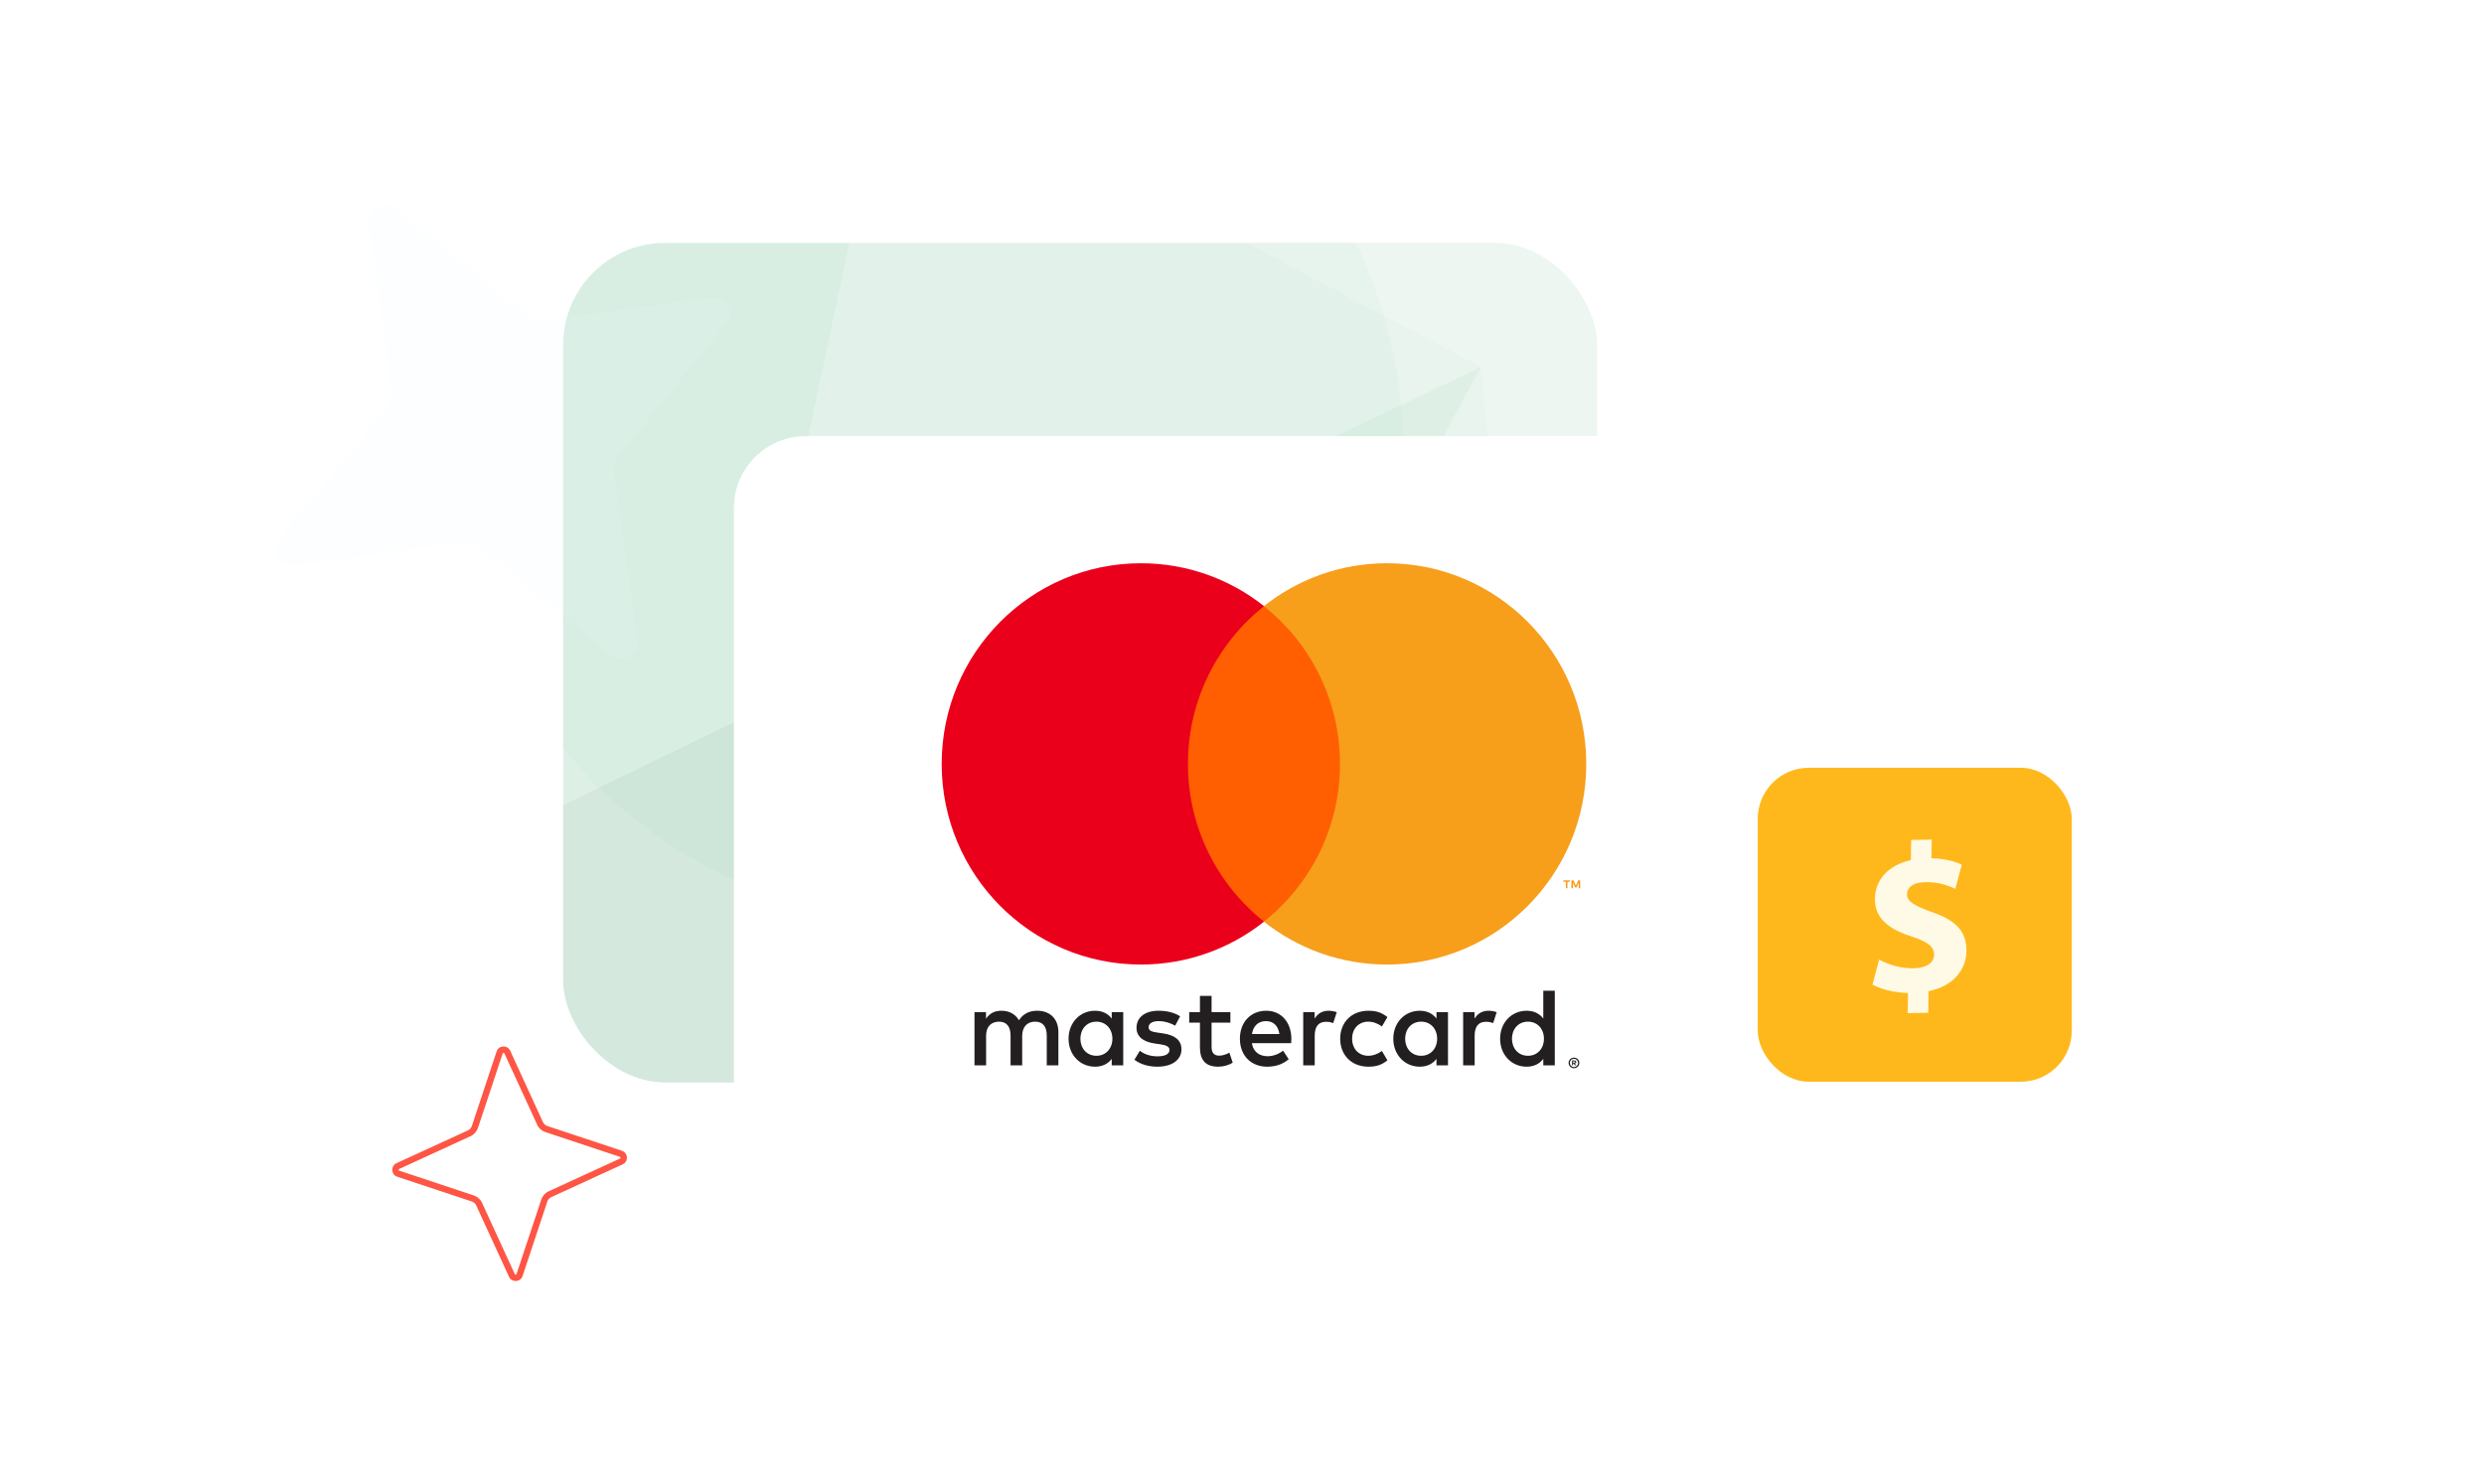 <svg width="900" height="538" viewBox="0 0 900 538" fill="none" xmlns="http://www.w3.org/2000/svg">
<path fill-rule="evenodd" clip-rule="evenodd" d="M197.569 410.287L197.558 410.284C196.276 409.844 195.204 408.904 194.633 407.649C194.632 407.647 194.631 407.645 194.63 407.643L182.753 381.786C182.753 381.785 182.752 381.784 182.752 381.783C182.703 381.68 182.654 381.644 182.622 381.626C182.577 381.601 182.509 381.581 182.425 381.586C182.341 381.59 182.275 381.618 182.234 381.648C182.203 381.67 182.161 381.71 182.127 381.811C182.127 381.811 182.127 381.811 182.127 381.811L173.147 408.845L173.144 408.855C172.704 410.137 171.764 411.21 170.509 411.781C170.507 411.782 170.505 411.783 170.503 411.783L144.646 423.66C144.645 423.66 144.644 423.661 144.643 423.661C144.54 423.71 144.504 423.76 144.486 423.792C144.461 423.836 144.441 423.905 144.446 423.988C144.451 424.072 144.478 424.138 144.508 424.18C144.531 424.21 144.57 424.252 144.67 424.286M144.672 424.286L171.705 433.266L171.715 433.27C172.998 433.709 174.07 434.65 174.641 435.905C174.642 435.907 174.643 435.908 174.644 435.91L186.52 461.767C186.521 461.768 186.521 461.769 186.522 461.77C186.57 461.873 186.62 461.909 186.652 461.927C186.697 461.952 186.765 461.972 186.849 461.967C186.933 461.963 186.999 461.935 187.04 461.905C187.071 461.883 187.113 461.843 187.147 461.742L196.126 434.708L196.13 434.698C196.569 433.416 197.509 432.344 198.764 431.773C198.766 431.772 198.768 431.771 198.771 431.77L224.627 419.893C224.628 419.893 224.629 419.892 224.63 419.892C224.733 419.843 224.769 419.794 224.788 419.761C224.813 419.717 224.833 419.648 224.828 419.565C224.823 419.481 224.795 419.415 224.765 419.373C224.743 419.343 224.704 419.301 224.602 419.267L197.569 410.287M225.603 421.99C227.789 420.973 227.597 417.826 225.332 417.072L198.308 408.096C197.604 407.854 197.034 407.344 196.736 406.688L184.85 380.811C183.833 378.625 180.686 378.816 179.933 381.081L170.956 408.105C170.715 408.81 170.204 409.38 169.548 409.677L143.671 421.563C141.485 422.58 141.677 425.727 143.941 426.481L170.966 435.457C171.67 435.699 172.24 436.209 172.538 436.866L184.423 462.742C185.44 464.929 188.587 464.737 189.341 462.472L198.318 435.448C198.559 434.743 199.07 434.173 199.726 433.876L225.603 421.99Z" fill="#FF5544"/>
<g clip-path="url(#clip0_11382_12958)">
<rect x="204" y="88" width="374.651" height="304.346" rx="37.003" fill="#F0F7F3"/>
<g filter="url(#filter0_f_11382_12958)">
<circle cx="336.898" cy="162.787" r="171.5" transform="rotate(90 336.898 162.787)" fill="#D5EFE2" fill-opacity="0.2"/>
</g>
<g filter="url(#filter1_f_11382_12958)">
<ellipse cx="564.562" cy="321.802" rx="113.5" ry="113.5" transform="rotate(90 564.562 321.802)" fill="#D5EFE2" fill-opacity="0.2"/>
</g>
<g opacity="0.12">
<path d="M271.467 258.883L348.173 334.546L292.962 426.03L110.123 337.205L271.467 258.883Z" fill="#007A3B"/>
<path d="M513.731 -71.345L442.435 83.062L322.429 19.328L513.731 -71.345Z" fill="#55BD8B"/>
<path d="M536.631 132.965L271.174 258.912L322.426 19.329L536.631 132.965Z" fill="#AADEC5"/>
<path d="M579.814 562.275L292.933 425.736L348.175 334.545L579.814 562.275Z" fill="#007A3B"/>
<path d="M579.488 562.014L400.144 385.497L536.632 132.963L579.488 562.014Z" fill="#AADEC5"/>
<path d="M536.633 132.964L705.223 53.012L579.519 562.307L536.633 132.964Z" fill="#D5EFE2"/>
<path d="M536.631 132.965L400.173 385.79L271.468 258.883L536.631 132.965Z" fill="#55BD8B"/>
<path d="M705.518 52.982L536.634 132.964L442.434 83.062L513.467 -71.022L705.518 52.982Z" fill="#D5EFE2"/>
<path d="M129.013 111.278L322.414 19.336L271.47 258.883L110.153 337.498L129.013 111.278Z" fill="#55BD8B"/>
</g>
</g>
<g filter="url(#filter2_d_11382_12958)">
<rect x="265.912" y="154.302" width="419.18" height="283.07" rx="26.034" fill="white"/>
</g>
<path d="M569.957 384.669V385.145H570.393C570.489 385.145 570.572 385.122 570.631 385.085C570.686 385.048 570.718 384.983 570.718 384.905C570.718 384.826 570.686 384.766 570.631 384.729C570.572 384.687 570.489 384.669 570.393 384.669H569.957ZM570.397 384.336C570.622 384.336 570.797 384.387 570.92 384.489C571.044 384.59 571.104 384.729 571.104 384.905C571.104 385.053 571.058 385.173 570.957 385.27C570.861 385.362 570.723 385.423 570.539 385.446L571.118 386.116H570.668L570.131 385.45H569.957V386.116H569.58V384.336H570.397ZM570.282 386.731C570.489 386.731 570.682 386.689 570.856 386.611C571.035 386.532 571.191 386.426 571.324 386.292C571.457 386.158 571.563 386 571.641 385.816C571.715 385.635 571.756 385.441 571.756 385.233C571.756 385.025 571.715 384.831 571.641 384.65C571.563 384.47 571.457 384.308 571.324 384.174C571.191 384.04 571.035 383.934 570.856 383.855C570.682 383.781 570.489 383.744 570.282 383.744C570.076 383.744 569.878 383.781 569.699 383.855C569.516 383.934 569.355 384.04 569.222 384.174C569.089 384.308 568.983 384.47 568.91 384.65C568.832 384.831 568.795 385.025 568.795 385.233C568.795 385.441 568.832 385.635 568.91 385.816C568.983 386 569.089 386.158 569.222 386.292C569.355 386.426 569.516 386.532 569.699 386.611C569.878 386.689 570.076 386.731 570.282 386.731ZM570.282 383.314C570.553 383.314 570.801 383.365 571.04 383.467C571.274 383.564 571.476 383.703 571.655 383.878C571.829 384.049 571.967 384.253 572.068 384.489C572.169 384.72 572.219 384.969 572.219 385.233C572.219 385.497 572.169 385.746 572.068 385.977C571.967 386.208 571.829 386.412 571.655 386.588C571.476 386.759 571.274 386.897 571.04 386.999C570.801 387.101 570.553 387.152 570.282 387.152C570.007 387.152 569.755 387.101 569.516 386.999C569.277 386.897 569.071 386.759 568.896 386.588C568.722 386.412 568.584 386.208 568.483 385.977C568.382 385.746 568.332 385.497 568.332 385.233C568.332 384.969 568.382 384.72 568.483 384.489C568.584 384.253 568.722 384.049 568.896 383.878C569.071 383.703 569.277 383.564 569.516 383.467C569.755 383.365 570.007 383.314 570.282 383.314ZM391.45 376.458C391.45 373.065 393.658 370.277 397.266 370.277C400.713 370.277 403.04 372.945 403.04 376.458C403.04 379.972 400.713 382.639 397.266 382.639C393.658 382.639 391.45 379.852 391.45 376.458ZM406.969 376.458V366.805H402.802V369.149C401.48 367.411 399.474 366.32 396.747 366.32C391.372 366.32 387.159 370.564 387.159 376.458C387.159 382.357 391.372 386.597 396.747 386.597C399.474 386.597 401.48 385.506 402.802 383.767V386.111H406.969V376.458ZM547.81 376.458C547.81 373.065 550.017 370.277 553.625 370.277C557.077 370.277 559.399 372.945 559.399 376.458C559.399 379.972 557.077 382.639 553.625 382.639C550.017 382.639 547.81 379.852 547.81 376.458ZM563.333 376.458V359.052H559.161V369.149C557.839 367.411 555.833 366.32 553.107 366.32C547.732 366.32 543.518 370.564 543.518 376.458C543.518 382.357 547.732 386.597 553.107 386.597C555.833 386.597 557.839 385.506 559.161 383.767V386.111H563.333V376.458ZM458.703 370.078C461.389 370.078 463.115 371.775 463.555 374.762H453.609C454.054 371.974 455.734 370.078 458.703 370.078ZM458.786 366.32C453.168 366.32 449.239 370.439 449.239 376.458C449.239 382.598 453.329 386.597 459.066 386.597C461.953 386.597 464.597 385.871 466.924 383.892L464.882 380.781C463.275 382.071 461.228 382.801 459.305 382.801C456.62 382.801 454.173 381.548 453.572 378.072H467.806C467.847 377.549 467.888 377.022 467.888 376.458C467.847 370.439 464.156 366.32 458.786 366.32ZM509.111 376.458C509.111 373.065 511.319 370.277 514.927 370.277C518.374 370.277 520.701 372.945 520.701 376.458C520.701 379.972 518.374 382.639 514.927 382.639C511.319 382.639 509.111 379.852 509.111 376.458ZM524.63 376.458V366.805H520.462V369.149C519.136 367.411 517.135 366.32 514.408 366.32C509.033 366.32 504.819 370.564 504.819 376.458C504.819 382.357 509.033 386.597 514.408 386.597C517.135 386.597 519.136 385.506 520.462 383.767V386.111H524.63V376.458ZM485.574 376.458C485.574 382.316 489.622 386.597 495.8 386.597C498.687 386.597 500.61 385.95 502.694 384.294L500.693 380.901C499.128 382.034 497.485 382.639 495.676 382.639C492.348 382.598 489.902 380.175 489.902 376.458C489.902 372.741 492.348 370.319 495.676 370.277C497.485 370.277 499.128 370.883 500.693 372.015L502.694 368.622C500.61 366.967 498.687 366.32 495.8 366.32C489.622 366.32 485.574 370.601 485.574 376.458ZM539.309 366.32C536.904 366.32 535.339 367.452 534.255 369.149V366.805H530.124V386.111H534.297V375.289C534.297 372.094 535.66 370.319 538.386 370.319C539.231 370.319 540.112 370.439 540.993 370.804L542.279 366.847C541.356 366.481 540.153 366.32 539.309 366.32ZM427.583 368.34C425.577 367.008 422.814 366.32 419.766 366.32C414.91 366.32 411.784 368.664 411.784 372.501C411.784 375.649 414.111 377.591 418.398 378.197L420.368 378.479C422.653 378.802 423.732 379.408 423.732 380.499C423.732 381.992 422.208 382.843 419.362 382.843C416.475 382.843 414.391 381.914 412.987 380.822L411.022 384.091C413.308 385.788 416.195 386.597 419.321 386.597C424.857 386.597 428.065 383.971 428.065 380.295C428.065 376.902 425.541 375.127 421.368 374.521L419.404 374.234C417.6 373.994 416.154 373.633 416.154 372.339C416.154 370.924 417.517 370.078 419.803 370.078C422.25 370.078 424.618 371.008 425.779 371.733L427.583 368.34ZM481.36 366.32C478.955 366.32 477.389 367.452 476.311 369.149V366.805H472.18V386.111H476.348V375.289C476.348 372.094 477.711 370.319 480.437 370.319C481.282 370.319 482.163 370.439 483.044 370.804L484.33 366.847C483.407 366.481 482.204 366.32 481.36 366.32ZM445.792 366.805H438.976V360.948H434.762V366.805H430.874V370.642H434.762V379.449C434.762 383.929 436.488 386.597 441.417 386.597C443.226 386.597 445.31 386.033 446.632 385.104L445.429 381.507C444.185 382.233 442.822 382.598 441.739 382.598C439.655 382.598 438.976 381.303 438.976 379.366V370.642H445.792V366.805ZM383.473 386.111V373.994C383.473 369.431 380.586 366.361 375.932 366.32C373.485 366.278 370.961 367.045 369.193 369.755C367.871 367.614 365.788 366.32 362.859 366.32C360.812 366.32 358.811 366.925 357.246 369.186V366.805H353.073V386.111H357.282V375.409C357.282 372.057 359.127 370.277 361.978 370.277C364.746 370.277 366.146 372.094 366.146 375.367V386.111H370.359V375.409C370.359 372.057 372.282 370.277 375.05 370.277C377.896 370.277 379.259 372.094 379.259 375.367V386.111H383.473Z" fill="#231F20"/>
<path d="M572.526 321.906V319.086H571.796L570.951 321.023L570.111 319.086H569.377V321.906H569.896V319.779L570.685 321.615H571.222L572.012 319.774V321.906H572.526ZM567.894 321.906V319.566H568.831V319.09H566.444V319.566H567.38V321.906H567.894Z" fill="#F79410"/>
<path d="M489.539 334.036H426.373V219.696H489.539V334.036Z" fill="#FF5F00"/>
<path d="M430.419 276.857C430.419 253.662 441.201 233.002 457.991 219.687C445.713 209.95 430.217 204.139 413.376 204.139C373.507 204.139 341.189 236.695 341.189 276.857C341.189 317.018 373.507 349.575 413.376 349.575C430.217 349.575 445.713 343.763 457.991 334.027C441.201 320.712 430.419 300.051 430.419 276.857Z" fill="#EB001B"/>
<path d="M574.73 276.857C574.73 317.018 542.411 349.575 502.542 349.575C485.702 349.575 470.206 343.763 457.923 334.027C474.718 320.712 485.5 300.051 485.5 276.857C485.5 253.662 474.718 233.002 457.923 219.687C470.206 209.95 485.702 204.139 502.542 204.139C542.411 204.139 574.73 236.695 574.73 276.857Z" fill="#F79E1B"/>
<path d="M222.493 170.098L230.913 232.11C231.616 237.308 225.589 240.731 221.466 237.401L172.964 197.837C171.742 196.83 170.123 196.374 168.498 196.579L106.457 205.011C101.256 205.715 97.833 199.69 101.166 195.569L140.759 147.079C141.766 145.857 142.223 144.239 142.018 142.615L133.598 80.603C132.895 75.405 138.923 71.982 143.046 75.312L191.547 114.876C192.77 115.883 194.389 116.339 196.013 116.134L258.055 107.702C263.255 106.998 266.678 113.023 263.346 117.144L223.753 165.634C222.745 166.856 222.288 168.474 222.493 170.098Z" fill="#EBF2FF" fill-opacity="0.1"/>
<rect x="636.863" y="278.261" width="113.783" height="113.783" rx="18.501" fill="#FFB81C"/>
<path d="M691.207 367.206L691.307 359.897C686.219 359.759 681.3 358.465 678.434 356.829L680.837 347.786C684.003 349.495 688.466 351.026 693.405 350.937C697.738 350.854 700.721 349.11 700.767 346.034C700.807 343.113 698.401 341.309 692.804 339.49C684.712 336.873 679.216 333.126 679.317 325.666C679.41 318.898 684.193 313.503 692.344 311.736L692.445 304.427L699.891 304.289L699.797 311.058C704.885 311.195 708.289 312.209 710.782 313.392L708.46 322.125C706.496 321.316 703.025 319.61 697.551 319.711C692.612 319.804 690.988 321.984 690.955 324.138C690.922 326.678 693.558 328.243 699.985 330.583C708.985 333.647 712.573 337.808 712.479 344.732C712.386 351.58 707.521 357.511 698.759 359.213L698.652 367.059L691.206 367.196L691.207 367.206Z" fill="#FFFAE5"/>
<path d="M648.986 109.403L650.173 129.157C650.272 130.813 648.291 131.749 647.07 130.602L632.719 116.975C632.357 116.628 631.858 116.446 631.341 116.472L611.586 117.659C609.93 117.758 608.994 115.777 610.142 114.556L623.768 100.205C624.115 99.843 624.297 99.344 624.271 98.827L623.084 79.072C622.985 77.416 624.966 76.48 626.187 77.628L640.538 91.254C640.9 91.601 641.399 91.783 641.916 91.757L661.671 90.57C663.327 90.471 664.263 92.452 663.115 93.673L649.489 108.025C649.142 108.386 648.96 108.886 648.986 109.403Z" fill="white"/>
<defs>
<filter id="filter0_f_11382_12958" x="69.398" y="-104.713" width="535" height="535" filterUnits="userSpaceOnUse" color-interpolation-filters="sRGB">
<feFlood flood-opacity="0" result="BackgroundImageFix"/>
<feBlend mode="normal" in="SourceGraphic" in2="BackgroundImageFix" result="shape"/>
<feGaussianBlur stdDeviation="48" result="effect1_foregroundBlur_11382_12958"/>
</filter>
<filter id="filter1_f_11382_12958" x="355.062" y="112.302" width="419" height="419" filterUnits="userSpaceOnUse" color-interpolation-filters="sRGB">
<feFlood flood-opacity="0" result="BackgroundImageFix"/>
<feBlend mode="normal" in="SourceGraphic" in2="BackgroundImageFix" result="shape"/>
<feGaussianBlur stdDeviation="48" result="effect1_foregroundBlur_11382_12958"/>
</filter>
<filter id="filter2_d_11382_12958" x="248.677" y="140.838" width="453.65" height="317.54" filterUnits="userSpaceOnUse" color-interpolation-filters="sRGB">
<feFlood flood-opacity="0" result="BackgroundImageFix"/>
<feColorMatrix in="SourceAlpha" type="matrix" values="0 0 0 0 0 0 0 0 0 0 0 0 0 0 0 0 0 0 127 0" result="hardAlpha"/>
<feOffset dy="3.77"/>
<feGaussianBlur stdDeviation="8.618"/>
<feComposite in2="hardAlpha" operator="out"/>
<feColorMatrix type="matrix" values="0 0 0 0 0 0 0 0 0 0 0 0 0 0 0 0 0 0 0.05 0"/>
<feBlend mode="normal" in2="BackgroundImageFix" result="effect1_dropShadow_11382_12958"/>
<feBlend mode="normal" in="SourceGraphic" in2="effect1_dropShadow_11382_12958" result="shape"/>
</filter>
<clipPath id="clip0_11382_12958">
<rect x="204" y="88" width="374.651" height="304.346" rx="37.003" fill="white"/>
</clipPath>
</defs>
</svg>
